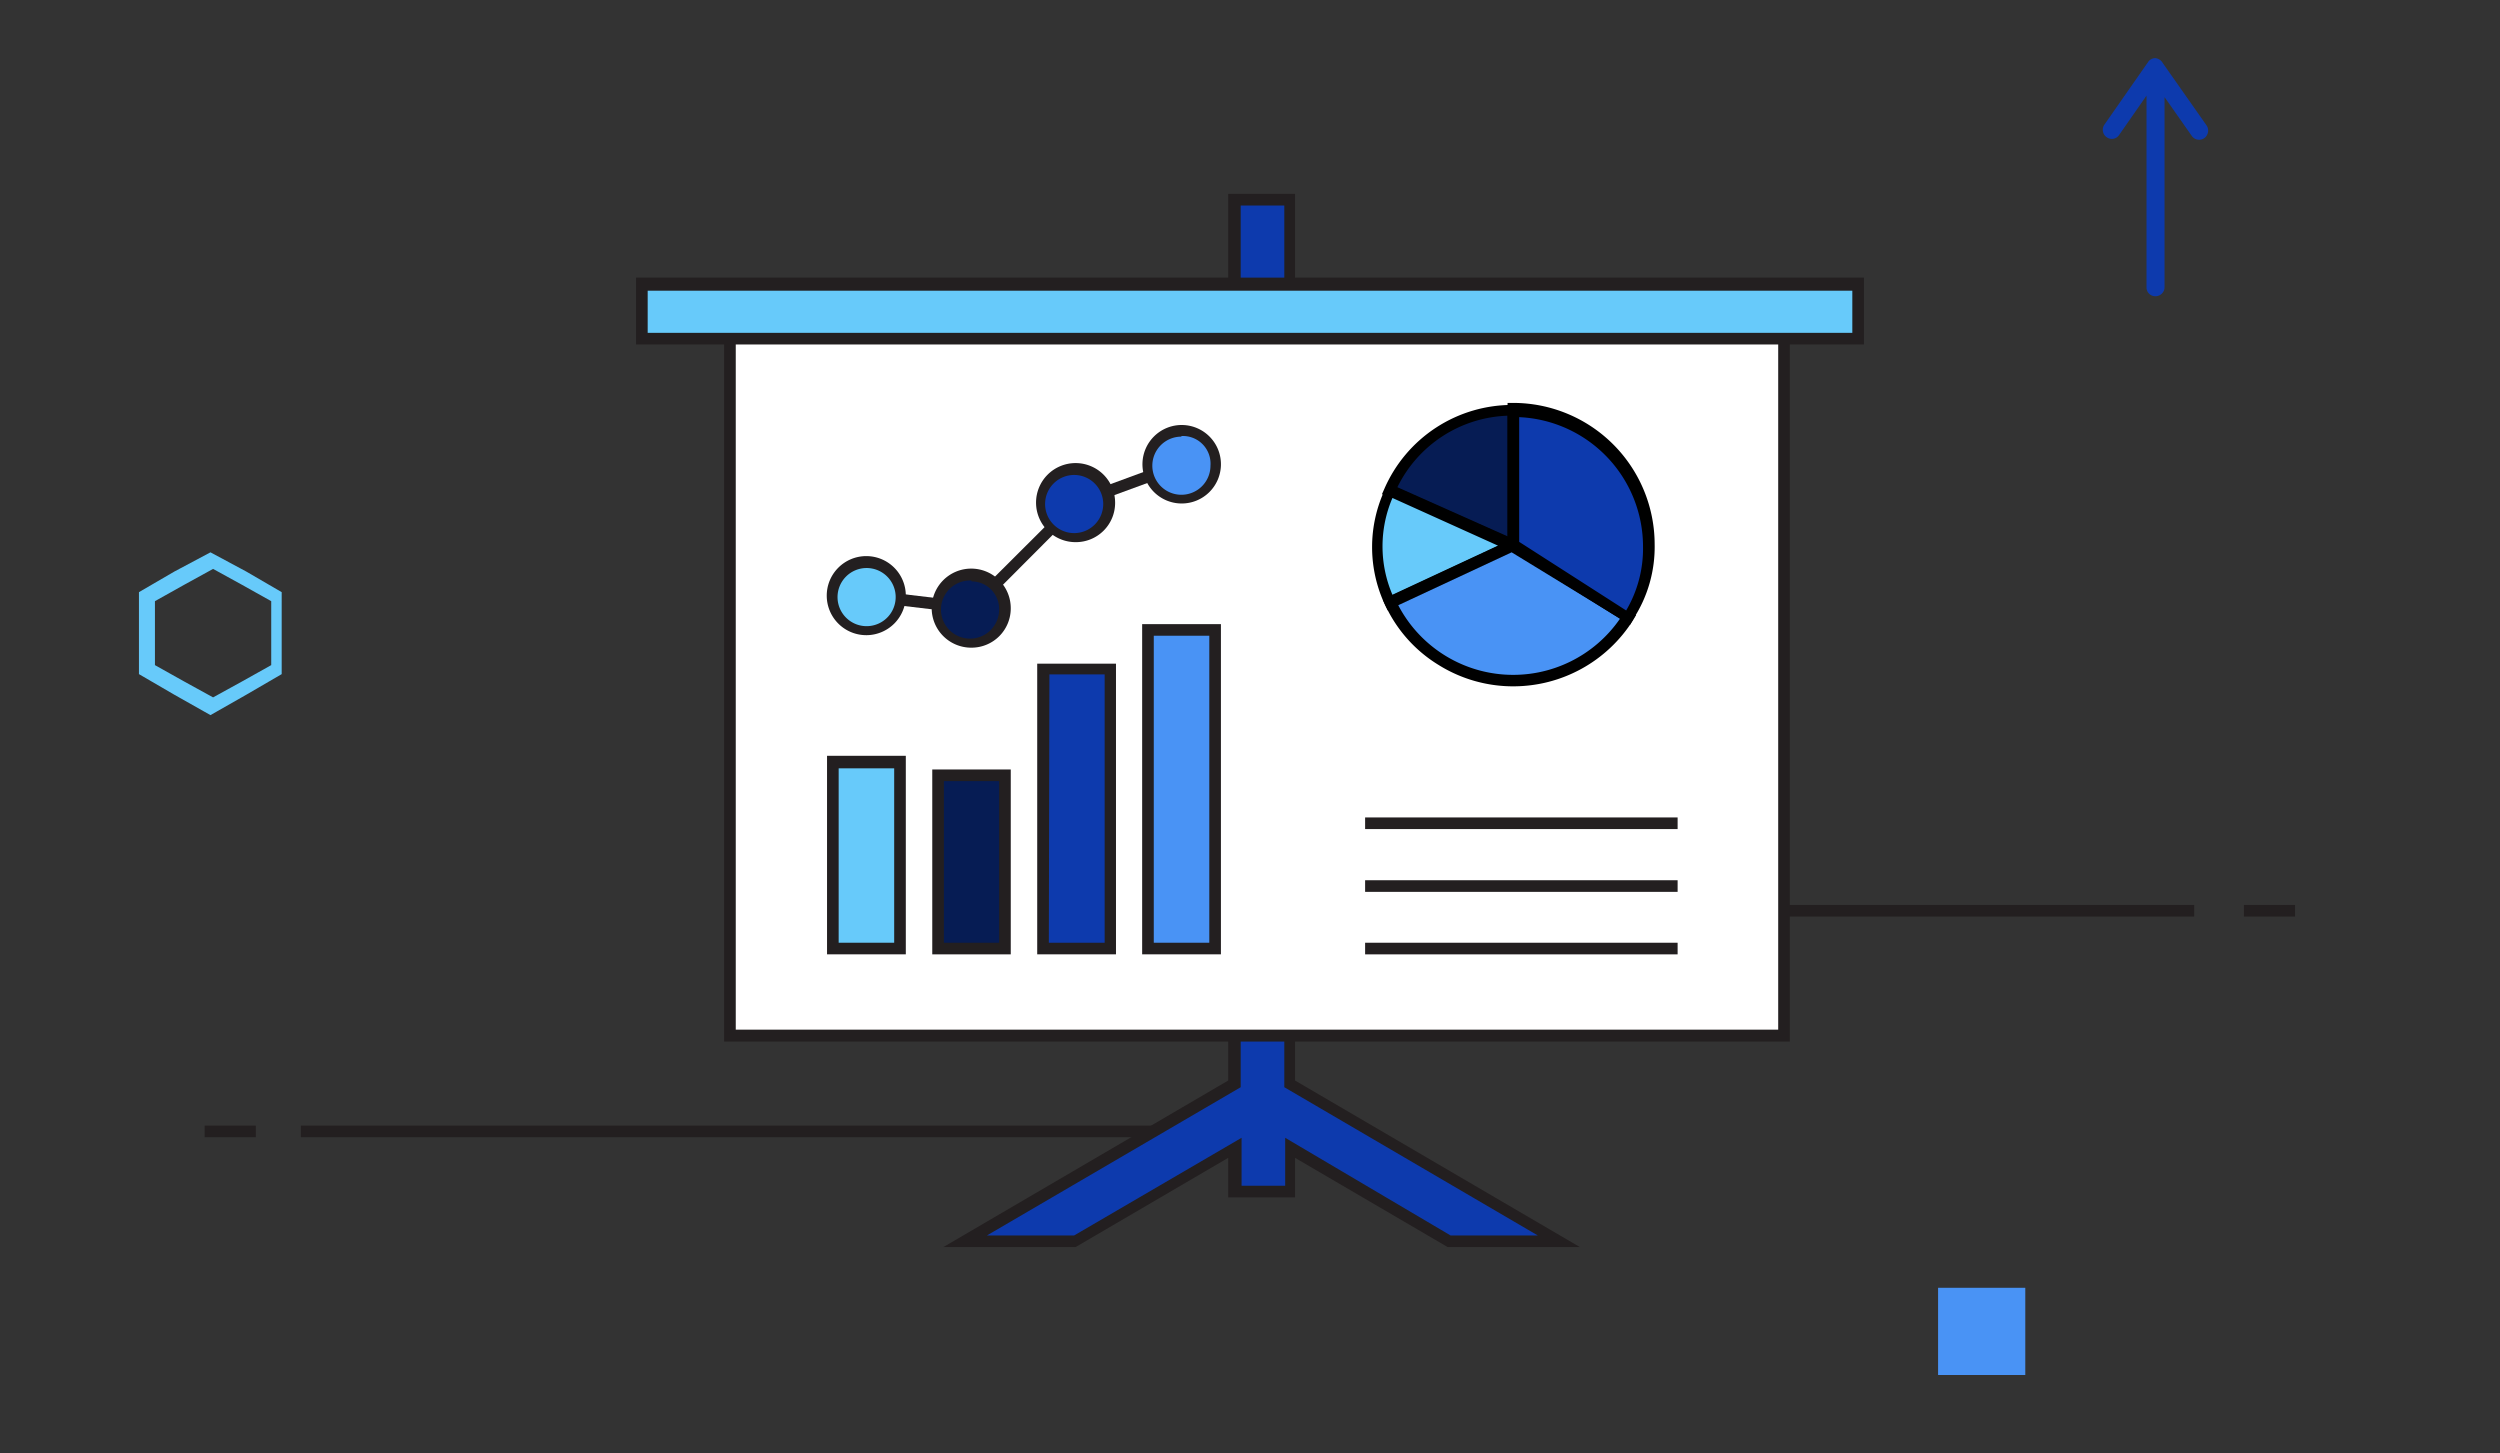 <svg xmlns="http://www.w3.org/2000/svg" viewBox="0 0 86 50"><rect x="0" y="0" width="86" height="50" fill="#333333" stroke="none"/><defs><style>.cls-1{fill:#231f20;}.cls-2{fill:#0d3aad;}.cls-3{fill:#fff;}.cls-4{fill:#67cafa;}.cls-5{fill:#061c54;}.cls-6{fill:#4993f5;}.cls-7{fill:none;}</style></defs><g id="Layer_2" data-name="Layer 2"><g id="Layer_1-2" data-name="Layer 1"><rect class="cls-1" x="10.35" y="38.72" width="29.34" height="0.4"/><rect class="cls-1" x="7.04" y="38.72" width="1.76" height="0.4"/><rect class="cls-1" x="51.79" y="31.13" width="23.69" height="0.4"/><rect class="cls-1" x="77.19" y="31.13" width="1.76" height="0.4"/><polygon class="cls-2" points="53.61 42.7 44.35 37.29 44.35 6.87 42.45 6.87 42.45 37.29 33.19 42.7 36.95 42.7 42.45 39.48 42.45 40.99 44.35 40.99 44.35 39.48 49.85 42.7 53.61 42.7"/><path class="cls-1" d="M54.35,42.9H49.8l-5.25-3.07v1.36h-2.3V39.83L37,42.9H32.45l9.8-5.73V6.67h2.3v30.5Zm-4.45-.4h3l-8.72-5.1V7.07h-1.5V37.4l-8.73,5.1h3l5.76-3.36v1.65h1.5V39.14Z"/><rect class="cls-3" x="25.11" y="10.7" width="36.27" height="24.93"/><path class="cls-1" d="M61.57,35.83H24.91V10.5H61.57Zm-36.26-.41H61.17V10.9H25.31Z"/><rect class="cls-4" x="28.65" y="26.2" width="2.31" height="6.43"/><path class="cls-1" d="M31.16,32.83H28.45V26h2.71Zm-2.31-.4h1.91v-6H28.85Z"/><rect class="cls-5" x="32.27" y="26.67" width="2.31" height="5.96"/><path class="cls-1" d="M34.77,32.83h-2.7V26.47h2.7Zm-2.3-.4h1.9V26.87h-1.9Z"/><rect class="cls-2" x="35.88" y="23" width="2.31" height="9.63"/><path class="cls-1" d="M38.39,32.83H35.68v-10h2.71Zm-2.31-.4H38V23.2h-1.9Z"/><rect class="cls-6" x="39.49" y="21.67" width="2.31" height="10.95"/><path class="cls-1" d="M42,32.83H39.29V21.47H42Zm-2.31-.4H41.6V21.87H39.69Z"/><polygon class="cls-1" points="33.49 21.13 29.78 20.69 29.83 20.29 33.35 20.71 36.96 17.11 40.58 15.78 40.71 16.16 37.14 17.47 33.49 21.13"/><circle class="cls-6" cx="40.64" cy="15.97" r="1.15"/><path class="cls-1" d="M40.64,17.32A1.35,1.35,0,1,1,42,16,1.35,1.35,0,0,1,40.64,17.32Zm0-2.3a1,1,0,1,0,1,1A.95.95,0,0,0,40.64,15Z"/><circle class="cls-2" cx="37.03" cy="17.29" r="1.15"/><path class="cls-1" d="M37,18.65a1.36,1.36,0,1,1,1.36-1.36A1.35,1.35,0,0,1,37,18.65Zm0-2.31a1,1,0,1,0,.95.95A1,1,0,0,0,37,16.34Z"/><circle class="cls-5" cx="33.42" cy="20.92" r="1.15"/><path class="cls-1" d="M33.42,22.28a1.36,1.36,0,1,1,1.35-1.36A1.35,1.35,0,0,1,33.42,22.28Zm0-2.31a1,1,0,1,0,.95,1A.95.95,0,0,0,33.42,20Z"/><circle class="cls-4" cx="29.81" cy="20.49" r="1.15"/><path class="cls-1" d="M29.81,21.85a1.36,1.36,0,1,1,1.35-1.36A1.36,1.36,0,0,1,29.81,21.85Zm0-2.31a1,1,0,1,0,1,.95A1,1,0,0,0,29.81,19.54Z"/><path class="cls-5" d="M52.06,18.75,47.8,16.86a4.6,4.6,0,0,1,4.26-2.77Z"/><path d="M52.26,19.06,47.54,17l.08-.18a4.8,4.8,0,0,1,4.44-2.89h.2Zm-4.19-2.3,3.79,1.69V14.3A4.39,4.39,0,0,0,48.07,16.76Z"/><path class="cls-4" d="M52.06,18.75l-4.23,2a4.5,4.5,0,0,1,0-3.86Z"/><path d="M47.74,21l-.09-.18a4.67,4.67,0,0,1,0-4l.08-.19,4.84,2.16Zm.16-3.87a4.23,4.23,0,0,0,0,3.33l3.63-1.69Z"/><path class="cls-6" d="M52.06,18.75,56,21.22a4.66,4.66,0,0,1-6.42,1.48,4.51,4.51,0,0,1-1.76-2Z"/><path d="M52.05,23.61a4.84,4.84,0,0,1-2.57-.74,4.74,4.74,0,0,1-1.83-2.06l-.08-.18,4.5-2.1,4.21,2.63-.1.17A4.87,4.87,0,0,1,52.05,23.61ZM48.1,20.82a4.46,4.46,0,0,0,7.63.46L52,19Z"/><path class="cls-2" d="M52.06,18.75V14.09a4.66,4.66,0,0,1,4.66,4.66A4.39,4.39,0,0,1,56,21.22Z"/><path d="M56.07,21.5l-4.21-2.64v-5h.2a4.87,4.87,0,0,1,4.86,4.86,4.54,4.54,0,0,1-.74,2.58Zm-3.81-2.86L55.94,21a4.19,4.19,0,0,0,.58-2.2,4.46,4.46,0,0,0-4.26-4.45Z"/><rect class="cls-4" x="22.08" y="9.75" width="41.83" height="1.9"/><path class="cls-1" d="M64.12,11.85H21.88V9.55H64.12Zm-41.84-.4H63.72V10H22.28Z"/><line class="cls-3" x1="47.16" y1="28.32" x2="57.51" y2="28.32"/><rect class="cls-1" x="46.96" y="28.12" width="10.75" height="0.4"/><line class="cls-3" x1="47.16" y1="30.48" x2="57.51" y2="30.48"/><rect class="cls-1" x="46.96" y="30.28" width="10.75" height="0.4"/><line class="cls-3" x1="47.16" y1="32.63" x2="57.51" y2="32.63"/><rect class="cls-1" x="46.96" y="32.43" width="10.75" height="0.4"/><path class="cls-2" d="M74.46,3.34l.94,1.34a.31.31,0,0,0,.43.07.32.32,0,0,0,.08-.43L74.4,2.17A.33.33,0,0,0,74.14,2h0a.3.3,0,0,0-.25.14l-1.5,2.15a.31.31,0,0,0,.08.43.3.3,0,0,0,.43-.08l.94-1.35v0l0,6.6a.3.3,0,0,0,.31.3h0a.31.31,0,0,0,.31-.31l0-6.56Z"/><path class="cls-4" d="M7.24,24.6l1.23-.7,1.22-.71V20.37l-1.22-.71L7.24,19,6,19.66l-1.22.71v2.82L6,23.9ZM5.33,22.88v-2.2l1-.56,1-.55,1,.55,1,.56v2.2l-1,.56-1,.55-1-.55Z"/><path class="cls-6" d="M66.67,44.3h3v3h-3Z"/><rect class="cls-7" width="86" height="50"/></g></g></svg>